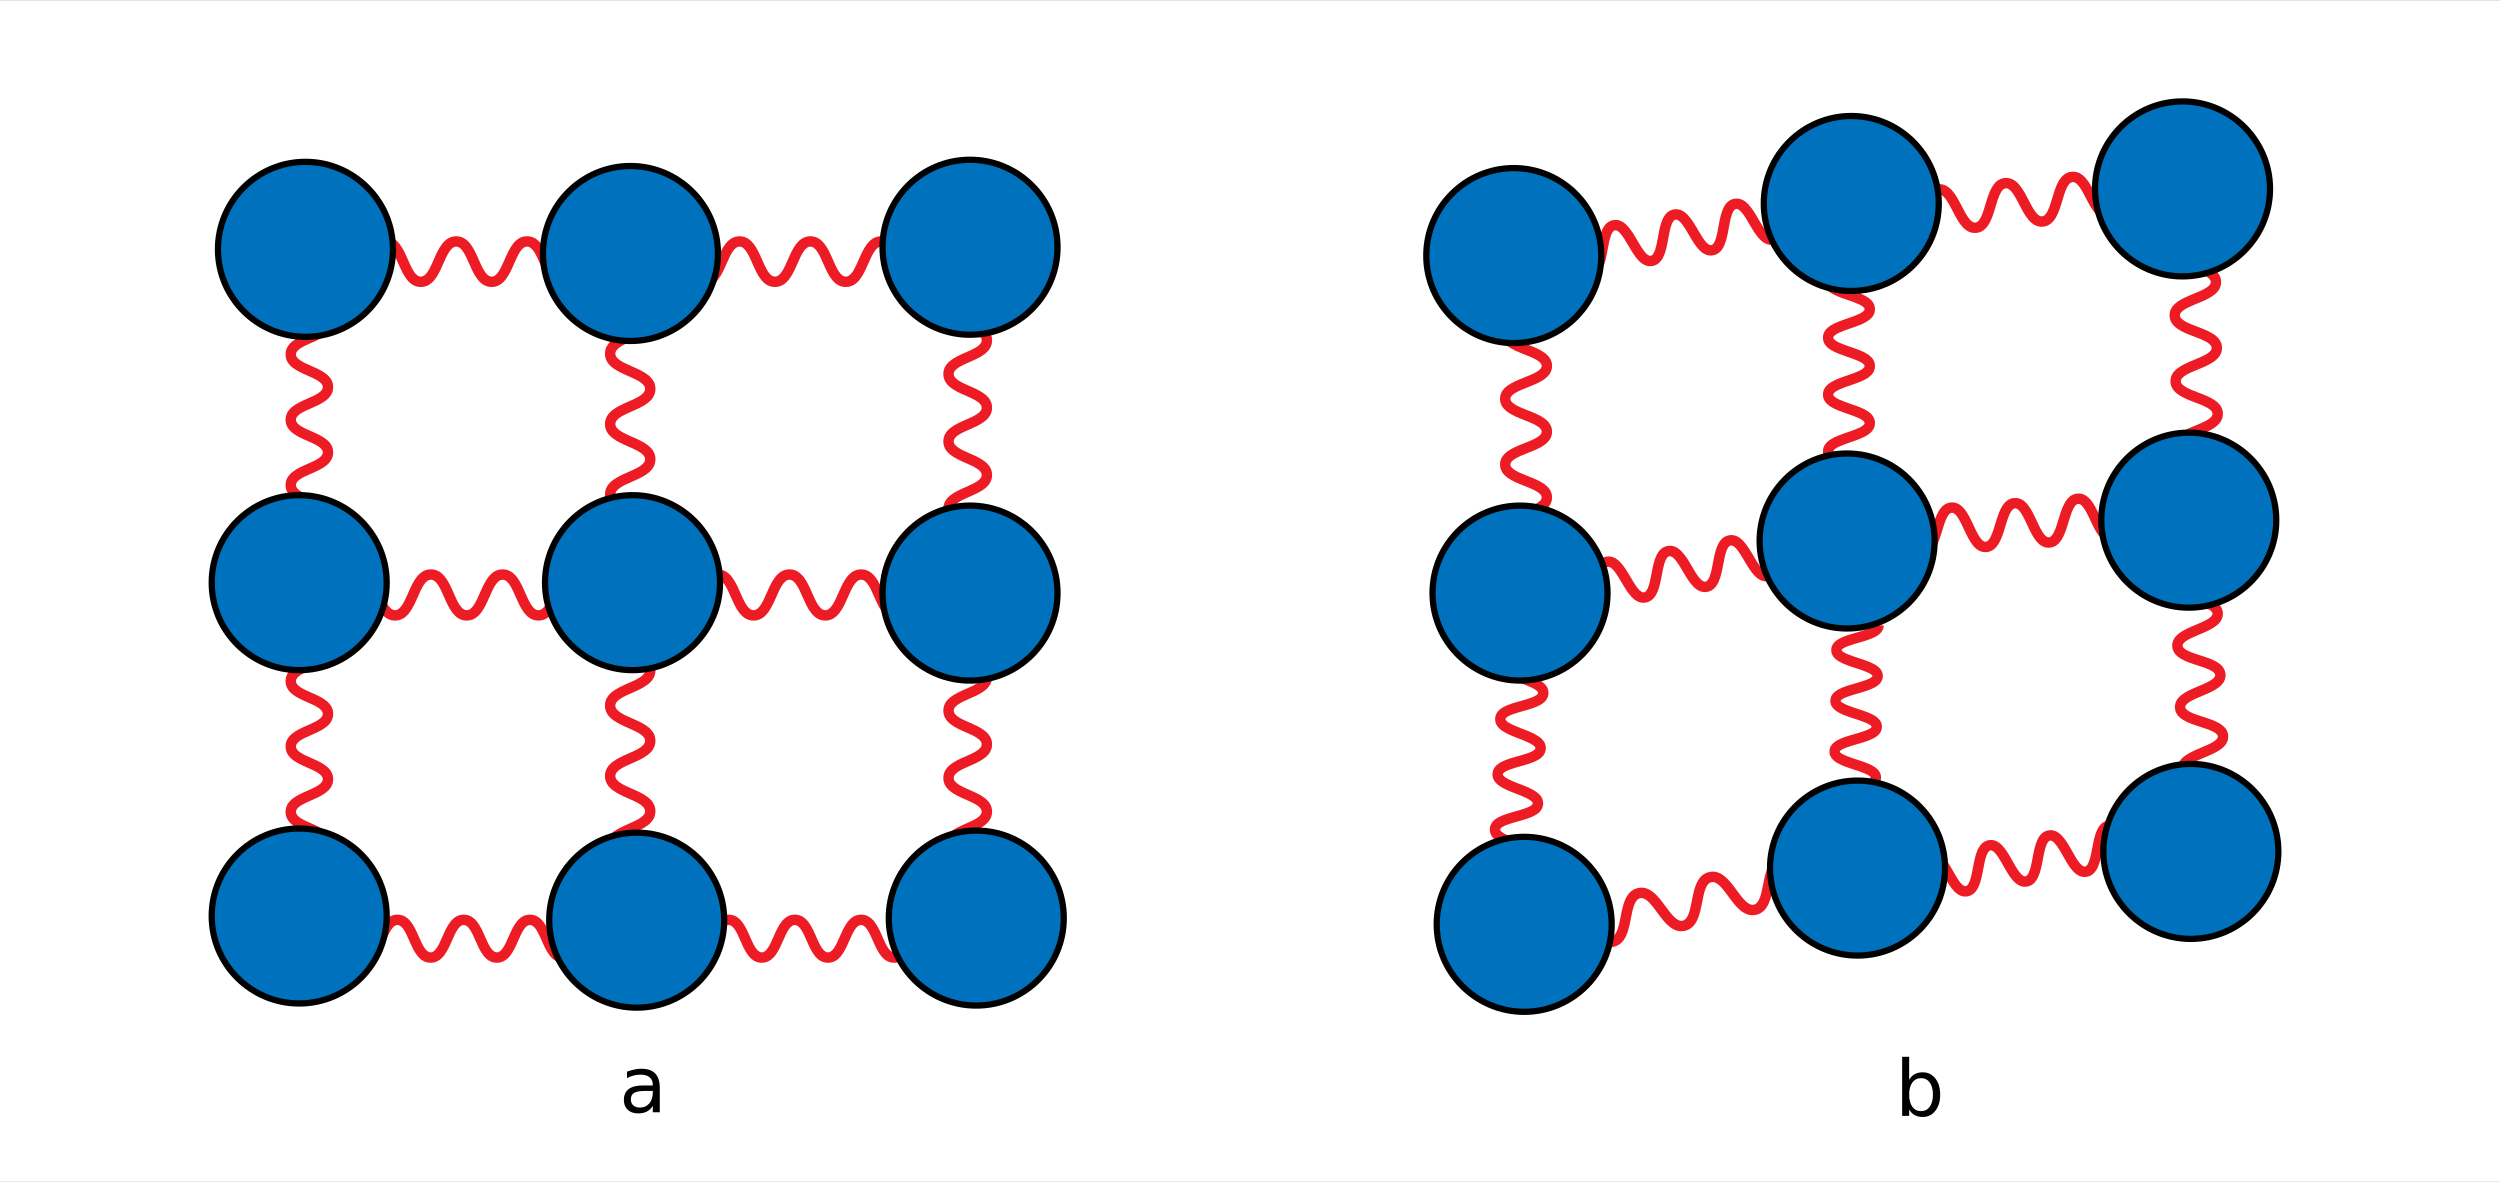 <?xml version="1.0" encoding="UTF-8" standalone="no"?>
<!-- Generator: Adobe Illustrator 16.0.0, SVG Export Plug-In . SVG Version: 6.00 Build 0)  -->
<svg xmlns:dc="http://purl.org/dc/elements/1.1/" xmlns:cc="http://creativecommons.org/ns#" xmlns:rdf="http://www.w3.org/1999/02/22-rdf-syntax-ns#" xmlns:svg="http://www.w3.org/2000/svg" xmlns="http://www.w3.org/2000/svg" xmlns:sodipodi="http://sodipodi.sourceforge.net/DTD/sodipodi-0.dtd" xmlns:inkscape="http://www.inkscape.org/namespaces/inkscape" version="1.1" x="0px" y="0px" viewBox="0 0 1200 567.308" enable-background="new 0 0 1200 567.308" xml:space="preserve" id="svg1183" sodipodi:docname="755_7.svg" inkscape:version="0.92.3 (2405546, 2018-03-11)"><rect x="0" y="0" width="1200" height="567.308" fill="#333333" stroke="none"/><defs id="defs1187"/><sodipodi:namedview pagecolor="#ffffff" bordercolor="#666666" borderopacity="1" objecttolerance="10" gridtolerance="10" guidetolerance="10" inkscape:pageopacity="0" inkscape:pageshadow="2" inkscape:window-width="1920" inkscape:window-height="1032" id="namedview1185" showgrid="false" inkscape:zoom="1.1675" inkscape:cx="600.42827" inkscape:cy="283.65399" inkscape:window-x="0" inkscape:window-y="0" inkscape:window-maximized="1" inkscape:current-layer="svg1183"/>
<g id="bg">
	<path style="fill:#ffffff" d="m 0,0.077 h 1200 v 568 H 0 Z" id="rect1022" inkscape:connector-curvature="0"/>
</g>
<g id="Layer_5">
	<g id="g1029">
		<g id="g1027">
			
		</g>
	</g>
	<g id="g1035">
		<g id="g1033">
			
		</g>
	</g>
	<path d="m 474,137.767 c -5.885,0 -8.492,-5.942 -10.792,-11.185 -1.768,-4.029 -3.596,-8.195 -6.214,-8.195 -2.618,0 -4.446,4.166 -6.214,8.194 -2.301,5.243 -4.908,11.186 -10.793,11.186 -5.884,0 -8.491,-5.942 -10.792,-11.186 -1.767,-4.029 -3.595,-8.194 -6.212,-8.194 -2.617,0 -4.445,4.166 -6.212,8.194 -2.3,5.243 -4.907,11.186 -10.792,11.186 -5.883,0 -8.489,-5.943 -10.789,-11.186 -1.767,-4.028 -3.593,-8.194 -6.209,-8.194 -2.618,0 -4.445,4.166 -6.212,8.194 -2.3,5.243 -4.907,11.186 -10.791,11.186 -5.883,0 -8.49,-5.943 -10.79,-11.186 -1.767,-4.028 -3.594,-8.194 -6.21,-8.194 -2.616,0 -4.444,4.166 -6.21,8.194 -2.3,5.243 -4.906,11.186 -10.789,11.186 -5.883,0 -8.489,-5.943 -10.789,-11.186 -1.767,-4.028 -3.593,-8.194 -6.209,-8.194 -2.617,0 -4.444,4.166 -6.211,8.194 -2.3,5.243 -4.906,11.186 -10.79,11.186 -5.883,0 -8.489,-5.943 -10.789,-11.186 -1.767,-4.028 -3.593,-8.194 -6.209,-8.194 -2.616,0 -4.442,4.166 -6.208,8.194 -2.299,5.243 -4.905,11.186 -10.788,11.186 -5.883,0 -8.488,-5.943 -10.787,-11.186 -1.767,-4.028 -3.593,-8.194 -6.208,-8.194 -2.616,0 -4.443,4.166 -6.209,8.194 -2.299,5.243 -4.906,11.186 -10.789,11.186 -5.883,0 -8.49,-5.943 -10.789,-11.186 -1.767,-4.028 -3.593,-8.194 -6.209,-8.194 -2.617,0 -4.443,4.166 -6.21,8.194 -2.3,5.243 -4.906,11.186 -10.79,11.186 -5.883,0 -8.49,-5.943 -10.789,-11.186 -1.767,-4.028 -3.593,-8.194 -6.209,-8.194 -2.616,0 -4.443,4.166 -6.209,8.194 -2.299,5.243 -4.905,11.186 -10.788,11.186 -5.883,0 -8.489,-5.942 -10.788,-11.186 -1.767,-4.029 -3.593,-8.194 -6.209,-8.194 v -5 c 5.883,0 8.489,5.943 10.789,11.186 1.767,4.028 3.593,8.194 6.209,8.194 2.616,0 4.442,-4.166 6.209,-8.194 2.299,-5.243 4.905,-11.186 10.789,-11.186 5.883,0 8.489,5.942 10.789,11.186 1.767,4.029 3.594,8.194 6.21,8.194 2.617,0 4.444,-4.166 6.211,-8.194 2.3,-5.243 4.906,-11.186 10.79,-11.186 5.883,0 8.489,5.942 10.789,11.186 1.767,4.029 3.594,8.194 6.21,8.194 2.616,0 4.443,-4.166 6.21,-8.194 2.299,-5.243 4.906,-11.186 10.789,-11.186 5.883,0 8.488,5.943 10.788,11.186 1.767,4.028 3.593,8.194 6.208,8.194 2.615,0 4.442,-4.166 6.208,-8.194 2.299,-5.243 4.905,-11.186 10.788,-11.186 5.883,0 8.489,5.943 10.789,11.186 1.767,4.028 3.593,8.194 6.209,8.194 2.617,0 4.444,-4.166 6.211,-8.194 2.3,-5.243 4.906,-11.186 10.79,-11.186 5.883,0 8.489,5.943 10.789,11.186 1.767,4.028 3.593,8.194 6.209,8.194 2.616,0 4.443,-4.166 6.21,-8.194 2.3,-5.243 4.906,-11.186 10.79,-11.186 5.884,0 8.49,5.943 10.79,11.186 1.767,4.028 3.594,8.194 6.21,8.194 2.617,0 4.444,-4.166 6.211,-8.194 2.3,-5.243 4.907,-11.186 10.791,-11.186 5.883,0 8.489,5.942 10.788,11.186 1.767,4.029 3.593,8.194 6.209,8.194 2.618,0 4.445,-4.166 6.212,-8.194 2.3,-5.243 4.907,-11.186 10.791,-11.186 5.884,0 8.491,5.942 10.792,11.186 1.767,4.029 3.595,8.194 6.212,8.194 2.619,0 4.446,-4.166 6.214,-8.194 2.301,-5.243 4.908,-11.186 10.793,-11.186 5.885,0 8.492,5.942 10.793,11.186 1.768,4.029 3.595,8.194 6.213,8.194 v 5 z" id="path1037" inkscape:connector-curvature="0" style="fill:#ed1c24"/>
	<path d="m 457.79,438.077 h -5 c 0,-5.674 5.688,-8.17 10.706,-10.371 3.792,-1.664 7.714,-3.385 7.714,-5.793 0,-2.408 -3.922,-4.129 -7.714,-5.793 -5.018,-2.201 -10.706,-4.697 -10.706,-10.371 0,-5.674 5.688,-8.169 10.706,-10.37 3.792,-1.664 7.714,-3.385 7.714,-5.792 0,-2.406 -3.921,-4.127 -7.714,-5.791 -5.018,-2.201 -10.706,-4.696 -10.706,-10.37 0,-5.672 5.688,-8.166 10.706,-10.366 3.792,-1.663 7.714,-3.384 7.714,-5.789 0,-2.406 -3.922,-4.127 -7.714,-5.791 -5.018,-2.201 -10.706,-4.695 -10.706,-10.369 0,-5.673 5.688,-8.168 10.706,-10.368 3.792,-1.664 7.714,-3.384 7.714,-5.79 0,-2.405 -3.921,-4.125 -7.714,-5.789 -5.018,-2.2 -10.706,-4.695 -10.706,-10.368 0,-5.673 5.688,-8.167 10.706,-10.367 3.792,-1.664 7.714,-3.384 7.714,-5.789 0,-2.406 -3.922,-4.126 -7.714,-5.79 -5.018,-2.2 -10.706,-4.695 -10.706,-10.368 0,-5.673 5.688,-8.167 10.706,-10.368 3.792,-1.663 7.714,-3.383 7.714,-5.789 0,-2.405 -3.921,-4.125 -7.714,-5.788 -5.018,-2.201 -10.706,-4.694 -10.706,-10.367 0,-5.673 5.688,-8.167 10.706,-10.367 3.792,-1.663 7.714,-3.382 7.714,-5.787 0,-2.406 -3.922,-4.126 -7.714,-5.789 -5.018,-2.201 -10.706,-4.695 -10.706,-10.368 0,-5.673 5.688,-8.167 10.706,-10.368 3.792,-1.663 7.714,-3.383 7.714,-5.789 0,-2.406 -3.922,-4.126 -7.714,-5.79 -5.018,-2.201 -10.706,-4.696 -10.706,-10.369 0,-5.672 5.688,-8.167 10.706,-10.368 3.792,-1.663 7.714,-3.383 7.714,-5.789 0,-2.405 -3.921,-4.125 -7.714,-5.788 -5.018,-2.201 -10.706,-4.695 -10.706,-10.368 0,-5.673 5.688,-8.167 10.706,-10.367 3.792,-1.663 7.714,-3.383 7.714,-5.788 h 5 c 0,5.672 -5.688,8.167 -10.706,10.367 -3.792,1.663 -7.714,3.383 -7.714,5.788 0,2.406 3.922,4.125 7.714,5.789 5.018,2.201 10.706,4.695 10.706,10.367 0,5.673 -5.688,8.167 -10.706,10.368 -3.792,1.663 -7.714,3.383 -7.714,5.789 0,2.406 3.922,4.126 7.714,5.79 5.018,2.201 10.706,4.696 10.706,10.369 0,5.672 -5.688,8.167 -10.706,10.368 -3.792,1.663 -7.714,3.383 -7.714,5.789 0,2.406 3.921,4.125 7.714,5.789 5.018,2.201 10.706,4.695 10.706,10.368 0,5.672 -5.688,8.166 -10.706,10.366 -3.792,1.663 -7.714,3.382 -7.714,5.788 0,2.406 3.921,4.125 7.714,5.788 5.018,2.201 10.706,4.695 10.706,10.367 0,5.672 -5.688,8.167 -10.706,10.367 -3.792,1.664 -7.714,3.384 -7.714,5.789 0,2.406 3.922,4.126 7.714,5.79 5.018,2.2 10.706,4.695 10.706,10.368 0,5.673 -5.688,8.167 -10.706,10.367 -3.792,1.664 -7.714,3.384 -7.714,5.789 0,2.406 3.922,4.126 7.714,5.79 5.018,2.2 10.706,4.694 10.706,10.367 0,5.673 -5.688,8.168 -10.706,10.368 -3.792,1.664 -7.714,3.384 -7.714,5.79 0,2.407 3.922,4.127 7.714,5.791 5.018,2.201 10.706,4.695 10.706,10.369 0,5.673 -5.688,8.167 -10.707,10.368 -3.792,1.662 -7.713,3.382 -7.713,5.787 0,2.407 3.922,4.128 7.715,5.792 5.018,2.201 10.705,4.696 10.705,10.369 0,5.674 -5.688,8.169 -10.706,10.37 -3.792,1.664 -7.714,3.385 -7.714,5.792 0,2.408 3.922,4.129 7.714,5.793 5.018,2.201 10.706,4.697 10.706,10.371 0,5.674 -5.688,8.17 -10.706,10.371 -3.792,1.665 -7.714,3.385 -7.714,5.794 z" id="path1039" inkscape:connector-curvature="0" style="fill:#ed1c24"/>
	<path d="m 461,462.136 c -5.606,0 -8.066,-5.607 -10.236,-10.556 -1.631,-3.719 -3.317,-7.563 -5.657,-7.563 -2.34,0 -4.026,3.845 -5.657,7.563 -2.17,4.948 -4.629,10.556 -10.236,10.556 -5.607,0 -8.066,-5.607 -10.236,-10.556 -1.631,-3.718 -3.317,-7.563 -5.657,-7.563 -2.341,0 -4.027,3.846 -5.658,7.564 -2.17,4.947 -4.63,10.555 -10.237,10.555 -5.606,0 -8.065,-5.607 -10.235,-10.556 -1.631,-3.719 -3.317,-7.563 -5.656,-7.563 -2.34,0 -4.026,3.845 -5.657,7.563 -2.17,4.948 -4.629,10.556 -10.236,10.556 -5.606,0 -8.065,-5.607 -10.235,-10.556 -1.63,-3.719 -3.316,-7.563 -5.656,-7.563 -2.34,0 -4.025,3.845 -5.656,7.563 -2.17,4.948 -4.629,10.556 -10.235,10.556 -5.607,0 -8.066,-5.608 -10.236,-10.556 -1.631,-3.719 -3.317,-7.563 -5.657,-7.563 -2.341,0 -4.028,3.846 -5.659,7.564 -2.17,4.947 -4.63,10.555 -10.237,10.555 -5.606,0 -8.066,-5.607 -10.236,-10.556 -1.631,-3.719 -3.317,-7.563 -5.657,-7.563 -2.34,0 -4.027,3.845 -5.658,7.563 -2.17,4.948 -4.63,10.556 -10.237,10.556 -5.607,0 -8.067,-5.607 -10.237,-10.556 -1.631,-3.719 -3.317,-7.563 -5.658,-7.563 -2.341,0 -4.027,3.845 -5.659,7.563 -2.17,4.948 -4.63,10.556 -10.238,10.556 -5.606,0 -8.066,-5.607 -10.236,-10.556 -1.631,-3.719 -3.317,-7.563 -5.657,-7.563 -2.341,0 -4.028,3.845 -5.659,7.563 -2.171,4.948 -4.631,10.556 -10.239,10.556 -5.608,0 -8.068,-5.607 -10.239,-10.555 -1.631,-3.719 -3.318,-7.564 -5.66,-7.564 -2.342,0 -4.03,3.846 -5.662,7.564 -2.171,4.947 -4.631,10.555 -10.24,10.555 -5.609,0 -8.069,-5.607 -10.24,-10.556 -1.631,-3.718 -3.319,-7.563 -5.661,-7.563 v -5 c 5.608,0 8.069,5.607 10.239,10.555 1.632,3.719 3.319,7.564 5.662,7.564 2.343,0 4.03,-3.846 5.662,-7.564 2.171,-4.947 4.631,-10.555 10.24,-10.555 5.608,0 8.068,5.607 10.239,10.556 1.631,3.719 3.318,7.563 5.66,7.563 2.342,0 4.028,-3.846 5.66,-7.564 2.171,-4.947 4.631,-10.555 10.238,-10.555 5.606,0 8.066,5.607 10.236,10.556 1.631,3.719 3.317,7.563 5.657,7.563 2.341,0 4.028,-3.846 5.659,-7.564 2.17,-4.947 4.63,-10.555 10.238,-10.555 5.607,0 8.066,5.607 10.237,10.555 1.631,3.719 3.317,7.564 5.658,7.564 2.34,0 4.027,-3.845 5.658,-7.563 2.17,-4.948 4.63,-10.556 10.237,-10.556 5.606,0 8.066,5.607 10.236,10.556 1.631,3.719 3.317,7.563 5.657,7.563 2.34,0 4.027,-3.845 5.658,-7.563 2.17,-4.948 4.63,-10.556 10.238,-10.556 5.606,0 8.066,5.607 10.236,10.556 1.631,3.718 3.317,7.563 5.657,7.563 2.339,0 4.025,-3.845 5.656,-7.563 2.17,-4.948 4.629,-10.556 10.235,-10.556 5.606,0 8.065,5.607 10.235,10.556 1.63,3.719 3.316,7.563 5.656,7.563 2.34,0 4.026,-3.845 5.657,-7.563 2.17,-4.948 4.629,-10.556 10.236,-10.556 5.606,0 8.065,5.608 10.235,10.556 1.63,3.719 3.317,7.563 5.656,7.563 2.34,0 4.027,-3.845 5.658,-7.563 2.17,-4.948 4.63,-10.556 10.237,-10.556 5.607,0 8.066,5.608 10.236,10.556 1.631,3.719 3.317,7.563 5.657,7.563 2.34,0 4.026,-3.845 5.657,-7.563 2.17,-4.948 4.629,-10.556 10.236,-10.556 5.607,0 8.066,5.607 10.236,10.556 1.631,3.719 3.317,7.563 5.657,7.563 z" id="path1041" inkscape:connector-curvature="0" style="fill:#ed1c24"/>
	<path d="m 142.06,421.077 h -5 c 0,-5.556 5.544,-7.989 10.436,-10.135 3.66,-1.606 7.444,-3.267 7.444,-5.556 0,-2.289 -3.784,-3.949 -7.444,-5.556 -4.892,-2.146 -10.436,-4.579 -10.436,-10.135 0,-5.555 5.544,-7.987 10.435,-10.133 3.66,-1.606 7.445,-3.267 7.445,-5.556 0,-2.289 -3.785,-3.949 -7.444,-5.555 -4.892,-2.146 -10.436,-4.578 -10.436,-10.133 0,-5.554 5.544,-7.985 10.436,-10.13 3.66,-1.605 7.444,-3.265 7.444,-5.552 0,-2.288 -3.784,-3.948 -7.444,-5.554 -4.892,-2.146 -10.436,-4.577 -10.436,-10.133 0,-5.554 5.544,-7.985 10.436,-10.131 3.66,-1.605 7.444,-3.266 7.444,-5.554 0,-2.287 -3.784,-3.947 -7.444,-5.553 -4.892,-2.145 -10.436,-4.576 -10.436,-10.131 0,-5.554 5.544,-7.985 10.436,-10.13 3.66,-1.605 7.444,-3.266 7.444,-5.553 0,-2.288 -3.784,-3.948 -7.444,-5.554 -4.892,-2.146 -10.436,-4.577 -10.436,-10.132 0,-5.554 5.544,-7.985 10.436,-10.131 3.66,-1.605 7.444,-3.265 7.444,-5.552 0,-2.287 -3.784,-3.946 -7.444,-5.551 -4.892,-2.145 -10.436,-4.576 -10.436,-10.13 0,-5.554 5.544,-7.985 10.436,-10.13 3.66,-1.605 7.444,-3.264 7.444,-5.551 0,-2.288 -3.785,-3.947 -7.444,-5.552 -4.892,-2.146 -10.436,-4.577 -10.436,-10.131 0,-5.554 5.544,-7.985 10.436,-10.13 3.66,-1.604 7.444,-3.264 7.444,-5.55 0,-2.288 -3.784,-3.948 -7.444,-5.553 -4.891,-2.146 -10.436,-4.577 -10.436,-10.132 0,-5.554 5.544,-7.985 10.436,-10.131 3.66,-1.605 7.444,-3.265 7.444,-5.552 0,-2.287 -3.784,-3.947 -7.444,-5.552 -4.892,-2.146 -10.436,-4.577 -10.436,-10.131 0,-5.554 5.544,-7.985 10.436,-10.13 3.66,-1.605 7.444,-3.264 7.444,-5.551 h 5 c 0,5.554 -5.544,7.985 -10.436,10.13 -3.66,1.605 -7.444,3.264 -7.444,5.551 0,2.287 3.784,3.947 7.444,5.552 4.892,2.146 10.436,4.577 10.436,10.131 0,5.554 -5.544,7.985 -10.436,10.131 -3.66,1.605 -7.444,3.265 -7.444,5.552 0,2.288 3.784,3.948 7.444,5.553 4.891,2.146 10.436,4.577 10.436,10.132 0,5.553 -5.544,7.984 -10.436,10.129 -3.66,1.605 -7.444,3.264 -7.444,5.551 0,2.287 3.784,3.947 7.444,5.552 4.892,2.146 10.436,4.577 10.436,10.131 0,5.554 -5.544,7.985 -10.436,10.13 -3.66,1.605 -7.444,3.264 -7.444,5.551 0,2.287 3.784,3.946 7.444,5.551 4.892,2.145 10.436,4.576 10.436,10.13 0,5.554 -5.544,7.985 -10.436,10.131 -3.66,1.605 -7.444,3.265 -7.444,5.552 0,2.288 3.784,3.948 7.444,5.554 4.892,2.146 10.436,4.577 10.436,10.132 0,5.555 -5.544,7.986 -10.437,10.132 -3.659,1.604 -7.443,3.264 -7.443,5.551 0,2.287 3.784,3.947 7.444,5.553 4.892,2.145 10.436,4.576 10.436,10.131 0,5.555 -5.544,7.986 -10.436,10.132 -3.66,1.605 -7.444,3.266 -7.444,5.553 0,2.289 3.785,3.949 7.445,5.555 4.891,2.146 10.435,4.577 10.435,10.132 0,5.554 -5.544,7.985 -10.436,10.13 -3.66,1.605 -7.444,3.265 -7.444,5.552 0,2.289 3.785,3.949 7.444,5.555 4.892,2.146 10.436,4.578 10.436,10.133 0,5.556 -5.544,7.988 -10.436,10.134 -3.66,1.605 -7.444,3.267 -7.444,5.555 0,2.29 3.785,3.95 7.445,5.557 4.891,2.146 10.435,4.578 10.435,10.134 0,5.556 -5.544,7.988 -10.435,10.134 -3.66,1.606 -7.445,3.267 -7.445,5.557 z" id="path1043" inkscape:connector-curvature="0" style="fill:#ed1c24"/>
	<path d="m 465,297.886 c -5.937,0 -8.573,-6.006 -10.897,-11.305 -1.794,-4.088 -3.648,-8.314 -6.32,-8.314 -2.671,0 -4.525,4.227 -6.319,8.314 -2.325,5.299 -4.96,11.305 -10.898,11.305 -5.937,0 -8.572,-6.006 -10.897,-11.305 -1.793,-4.088 -3.647,-8.314 -6.318,-8.314 -2.671,0 -4.524,4.227 -6.317,8.313 -2.325,5.3 -4.96,11.306 -10.896,11.306 -5.936,0 -8.569,-6.006 -10.894,-11.306 -1.792,-4.087 -3.646,-8.313 -6.314,-8.313 -2.669,0 -4.523,4.227 -6.316,8.313 -2.325,5.3 -4.959,11.306 -10.896,11.306 -5.936,0 -8.571,-6.006 -10.895,-11.306 -1.792,-4.087 -3.646,-8.313 -6.315,-8.313 -2.669,0 -4.523,4.227 -6.315,8.313 -2.324,5.3 -4.958,11.306 -10.895,11.306 -5.936,0 -8.569,-6.006 -10.894,-11.306 -1.792,-4.087 -3.646,-8.313 -6.315,-8.313 -2.669,0 -4.523,4.227 -6.316,8.313 -2.325,5.3 -4.959,11.306 -10.896,11.306 -5.936,0 -8.569,-6.006 -10.894,-11.306 -1.792,-4.087 -3.646,-8.313 -6.315,-8.313 -2.668,0 -4.521,4.227 -6.314,8.313 -2.324,5.3 -4.958,11.306 -10.893,11.306 -5.935,0 -8.569,-6.006 -10.893,-11.306 -1.792,-4.087 -3.646,-8.313 -6.313,-8.313 -2.669,0 -4.523,4.227 -6.315,8.313 -2.324,5.3 -4.959,11.306 -10.895,11.306 -5.936,0 -8.57,-6.006 -10.894,-11.306 -1.792,-4.087 -3.646,-8.313 -6.315,-8.313 -2.669,0 -4.523,4.227 -6.316,8.314 -2.324,5.299 -4.959,11.305 -10.895,11.305 -5.936,0 -8.57,-6.006 -10.895,-11.306 -1.792,-4.087 -3.646,-8.313 -6.315,-8.313 -2.668,0 -4.522,4.227 -6.314,8.313 -2.324,5.3 -4.958,11.306 -10.894,11.306 -5.936,0 -8.569,-6.006 -10.894,-11.306 -1.792,-4.087 -3.646,-8.313 -6.314,-8.313 v -5 c 5.936,0 8.569,6.006 10.894,11.306 1.792,4.087 3.646,8.313 6.314,8.313 2.668,0 4.522,-4.227 6.314,-8.313 2.324,-5.3 4.958,-11.306 10.894,-11.306 5.936,0 8.57,6.006 10.894,11.306 1.792,4.087 3.646,8.313 6.315,8.313 2.669,0 4.523,-4.227 6.315,-8.313 2.324,-5.3 4.959,-11.306 10.895,-11.306 5.936,0 8.57,6.006 10.894,11.306 1.792,4.087 3.646,8.313 6.315,8.313 2.669,0 4.523,-4.227 6.316,-8.314 2.324,-5.299 4.959,-11.305 10.895,-11.305 5.935,0 8.569,6.006 10.893,11.306 1.792,4.087 3.646,8.313 6.313,8.313 2.667,0 4.521,-4.227 6.313,-8.313 2.324,-5.299 4.958,-11.306 10.893,-11.306 5.935,0 8.57,6.007 10.894,11.306 1.792,4.087 3.646,8.313 6.314,8.313 2.67,0 4.523,-4.227 6.316,-8.314 2.325,-5.299 4.959,-11.305 10.895,-11.305 5.936,0 8.57,6.007 10.894,11.306 1.792,4.087 3.646,8.313 6.314,8.313 2.669,0 4.523,-4.227 6.315,-8.313 2.324,-5.3 4.958,-11.306 10.895,-11.306 5.936,0 8.57,6.006 10.895,11.305 1.792,4.088 3.646,8.314 6.316,8.314 2.67,0 4.524,-4.227 6.317,-8.314 2.325,-5.299 4.959,-11.305 10.896,-11.305 5.936,0 8.569,6.006 10.894,11.306 1.792,4.087 3.646,8.313 6.314,8.313 2.67,0 4.524,-4.227 6.317,-8.313 2.325,-5.3 4.96,-11.306 10.896,-11.306 5.937,0 8.572,6.006 10.897,11.305 1.793,4.088 3.647,8.314 6.318,8.314 2.671,0 4.525,-4.227 6.319,-8.314 2.325,-5.299 4.96,-11.305 10.898,-11.305 5.938,0 8.573,6.006 10.898,11.306 1.793,4.087 3.648,8.313 6.319,8.313 v 5 z" id="path1045" inkscape:connector-curvature="0" style="fill:#ed1c24"/>
	<path d="m 295.37,440.077 h -5 c 0,-5.858 5.911,-8.452 11.126,-10.74 3.999,-1.755 8.134,-3.569 8.134,-6.161 0,-2.592 -4.135,-4.406 -8.134,-6.161 -5.215,-2.288 -11.126,-4.882 -11.126,-10.74 0,-5.857 5.911,-8.451 11.125,-10.738 3.999,-1.755 8.134,-3.568 8.134,-6.16 0,-2.592 -4.135,-4.405 -8.134,-6.16 -5.215,-2.287 -11.125,-4.881 -11.125,-10.738 0,-5.856 5.911,-8.449 11.126,-10.735 3.999,-1.754 8.134,-3.567 8.134,-6.157 0,-2.591 -4.135,-4.404 -8.134,-6.159 -5.215,-2.287 -11.125,-4.88 -11.125,-10.737 0,-5.857 5.911,-8.449 11.126,-10.736 3.999,-1.754 8.134,-3.568 8.134,-6.158 0,-2.59 -4.135,-4.404 -8.134,-6.158 -5.215,-2.287 -11.126,-4.879 -11.126,-10.736 0,-5.856 5.911,-8.449 11.126,-10.735 3.999,-1.754 8.134,-3.567 8.134,-6.157 0,-2.59 -4.135,-4.404 -8.134,-6.158 -5.215,-2.287 -11.126,-4.88 -11.126,-10.737 0,-5.856 5.911,-8.449 11.125,-10.736 3.999,-1.754 8.134,-3.567 8.134,-6.157 0,-2.589 -4.135,-4.403 -8.134,-6.156 -5.215,-2.287 -11.125,-4.879 -11.125,-10.735 0,-5.856 5.911,-8.448 11.126,-10.735 3.999,-1.753 8.134,-3.566 8.134,-6.156 0,-2.59 -4.135,-4.403 -8.134,-6.157 -5.215,-2.287 -11.126,-4.879 -11.126,-10.736 0,-5.857 5.911,-8.449 11.126,-10.736 3.999,-1.754 8.134,-3.567 8.134,-6.157 0,-2.59 -4.135,-4.404 -8.134,-6.158 -5.215,-2.288 -11.125,-4.88 -11.125,-10.737 0,-5.856 5.911,-8.449 11.125,-10.736 3.999,-1.754 8.134,-3.567 8.134,-6.157 0,-2.59 -4.135,-4.403 -8.134,-6.157 -5.215,-2.287 -11.126,-4.879 -11.126,-10.736 0,-5.857 5.911,-8.448 11.125,-10.735 3.999,-1.753 8.134,-3.567 8.134,-6.157 h 5 c 0,5.856 -5.911,8.449 -11.126,10.736 -3.999,1.753 -8.134,3.567 -8.134,6.156 0,2.59 4.135,4.403 8.134,6.157 5.215,2.287 11.126,4.879 11.126,10.736 0,5.857 -5.911,8.449 -11.126,10.736 -3.999,1.754 -8.134,3.567 -8.134,6.157 0,2.59 4.135,4.404 8.134,6.158 5.215,2.288 11.126,4.88 11.126,10.737 0,5.857 -5.911,8.449 -11.126,10.736 -3.999,1.754 -8.134,3.567 -8.134,6.157 0,2.59 4.135,4.403 8.134,6.157 5.215,2.287 11.125,4.879 11.125,10.736 0,5.857 -5.911,8.448 -11.126,10.735 -3.999,1.753 -8.134,3.567 -8.134,6.156 0,2.589 4.135,4.402 8.134,6.156 5.215,2.287 11.126,4.879 11.126,10.735 0,5.857 -5.911,8.449 -11.126,10.736 -3.999,1.754 -8.134,3.567 -8.134,6.157 0,2.591 4.135,4.404 8.134,6.159 5.215,2.287 11.125,4.88 11.125,10.736 0,5.856 -5.911,8.449 -11.126,10.735 -3.999,1.754 -8.134,3.567 -8.134,6.157 0,2.59 4.135,4.404 8.134,6.158 5.215,2.287 11.126,4.879 11.126,10.736 0,5.857 -5.911,8.449 -11.126,10.736 -3.999,1.754 -8.134,3.568 -8.134,6.158 0,2.591 4.135,4.404 8.134,6.159 5.215,2.287 11.125,4.88 11.125,10.737 0,5.856 -5.911,8.449 -11.126,10.735 -3.999,1.754 -8.134,3.567 -8.134,6.157 0,2.592 4.135,4.405 8.134,6.16 5.215,2.287 11.125,4.881 11.125,10.738 0,5.857 -5.911,8.451 -11.125,10.738 -3.999,1.755 -8.134,3.568 -8.134,6.16 0,2.593 4.135,4.407 8.135,6.162 5.215,2.288 11.125,4.881 11.125,10.739 0,5.858 -5.91,8.451 -11.125,10.739 -3.997,1.754 -8.132,3.569 -8.132,6.162 z" id="path1047" inkscape:connector-curvature="0" style="fill:#ed1c24"/>
	<path d="m 763.002,132.927 c -4.681,0 -7.726,-5.223 -10.438,-9.872 -2.001,-3.431 -4.498,-7.694 -6.407,-7.364 l -0.869,-4.924 c 5.346,-0.94 8.668,4.748 11.596,9.769 2.001,3.431 4.478,7.702 6.406,7.363 1.917,-0.338 2.795,-5.203 3.501,-9.112 1.033,-5.72 2.204,-12.203 7.552,-13.146 5.343,-0.94 8.667,4.747 11.596,9.768 2.002,3.431 4.479,7.702 6.408,7.363 1.916,-0.338 2.795,-5.203 3.501,-9.112 1.033,-5.72 2.205,-12.204 7.554,-13.147 5.348,-0.94 8.667,4.747 11.595,9.768 2.001,3.431 4.477,7.703 6.407,7.364 1.917,-0.338 2.796,-5.203 3.502,-9.112 1.033,-5.72 2.204,-12.204 7.553,-13.147 5.35,-0.938 8.668,4.748 11.596,9.769 2.001,3.431 4.474,7.703 6.406,7.363 1.919,-0.338 2.799,-5.204 3.505,-9.113 1.034,-5.72 2.206,-12.203 7.556,-13.147 5.35,-0.946 8.671,4.747 11.601,9.767 2.003,3.432 4.497,7.698 6.412,7.363 l 0.869,4.924 c -5.346,0.945 -8.67,-4.746 -11.601,-9.767 -2.002,-3.432 -4.505,-7.692 -6.412,-7.363 -1.918,0.338 -2.798,5.204 -3.504,9.112 -1.034,5.721 -2.207,12.204 -7.557,13.148 -5.348,0.94 -8.666,-4.747 -11.595,-9.768 -2.001,-3.431 -4.476,-7.707 -6.407,-7.364 -1.917,0.338 -2.796,5.203 -3.502,9.112 -1.033,5.72 -2.204,12.204 -7.553,13.147 -5.343,0.94 -8.667,-4.748 -11.596,-9.769 -2.001,-3.431 -4.473,-7.694 -6.406,-7.363 -1.917,0.338 -2.796,5.204 -3.502,9.113 -1.033,5.72 -2.205,12.203 -7.553,13.146 -5.348,0.947 -8.668,-4.747 -11.596,-9.768 -2.002,-3.431 -4.472,-7.694 -6.408,-7.363 -1.916,0.338 -2.794,5.203 -3.5,9.111 -1.033,5.72 -2.204,12.204 -7.553,13.147 -0.396,0.07 -0.782,0.104 -1.157,0.104 z" id="path1049" inkscape:connector-curvature="0" style="fill:#ed1c24"/>
	<path d="m 915.858,114.83 c -5.235,0.001 -8.124,-5.611 -10.687,-10.586 -1.951,-3.788 -4.182,-8.082 -6.485,-7.864 l -0.465,-4.979 c 5.694,-0.533 8.72,5.358 11.396,10.553 1.951,3.789 4.164,8.078 6.485,7.864 2.324,-0.217 3.702,-4.845 4.918,-8.928 1.668,-5.601 3.559,-11.949 9.246,-12.48 5.69,-0.539 8.721,5.357 11.396,10.553 1.95,3.788 4.173,8.074 6.487,7.864 2.325,-0.217 3.704,-4.845 4.92,-8.929 1.668,-5.601 3.559,-11.949 9.246,-12.479 5.698,-0.522 8.722,5.358 11.396,10.554 1.951,3.788 4.171,8.099 6.485,7.864 2.325,-0.217 3.704,-4.845 4.92,-8.929 1.668,-5.601 3.56,-11.949 9.247,-12.48 5.685,-0.53 8.723,5.357 11.398,10.553 1.952,3.789 4.155,8.097 6.489,7.864 2.326,-0.217 3.705,-4.846 4.922,-8.929 1.668,-5.601 3.56,-11.949 9.248,-12.48 5.712,-0.527 8.724,5.357 11.399,10.553 1.952,3.788 4.173,8.104 6.49,7.864 l 0.465,4.979 c -5.696,0.537 -8.723,-5.357 -11.399,-10.553 -1.952,-3.788 -4.149,-8.075 -6.49,-7.864 -2.326,0.217 -3.705,4.846 -4.922,8.929 -1.668,5.601 -3.56,11.949 -9.248,12.48 -5.678,0.541 -8.723,-5.357 -11.398,-10.553 -1.952,-3.789 -4.162,-8.075 -6.489,-7.864 -2.325,0.217 -3.703,4.846 -4.92,8.929 -1.668,5.601 -3.56,11.949 -9.247,12.48 -5.684,0.527 -8.72,-5.358 -11.395,-10.553 -1.951,-3.788 -4.163,-8.076 -6.486,-7.865 -2.324,0.217 -3.703,4.845 -4.919,8.928 -1.668,5.601 -3.56,11.95 -9.247,12.48 -5.703,0.528 -8.721,-5.358 -11.396,-10.553 -1.951,-3.788 -4.18,-8.091 -6.487,-7.864 -2.324,0.217 -3.702,4.845 -4.918,8.928 -1.668,5.601 -3.559,11.949 -9.246,12.48 -0.24,0.022 -0.477,0.033 -0.709,0.033 z" id="path1051" inkscape:connector-curvature="0" style="fill:#ed1c24"/>
	<path d="m 1042.653,246.324 c -0.076,-5.654 6.043,-8.17 11.441,-10.39 3.925,-1.614 8.374,-3.443 8.343,-5.697 -0.03,-2.254 -4.526,-3.963 -8.493,-5.47 -5.457,-2.073 -11.643,-4.423 -11.719,-10.077 -0.076,-5.653 6.043,-8.168 11.442,-10.388 3.925,-1.613 8.373,-3.442 8.343,-5.696 -0.03,-2.253 -4.526,-3.961 -8.494,-5.468 -5.456,-2.073 -11.642,-4.422 -11.718,-10.075 -0.076,-5.652 6.043,-8.167 11.441,-10.385 3.925,-1.613 8.374,-3.441 8.343,-5.692 -0.03,-2.254 -4.526,-3.961 -8.494,-5.468 -5.456,-2.072 -11.642,-4.421 -11.718,-10.074 -0.076,-5.652 6.043,-8.167 11.441,-10.386 3.925,-1.613 8.373,-3.441 8.343,-5.694 -0.03,-2.253 -4.526,-3.96 -8.493,-5.467 -5.457,-2.072 -11.642,-4.421 -11.718,-10.074 -0.076,-5.652 6.043,-8.167 11.442,-10.385 3.924,-1.613 8.373,-3.441 8.342,-5.692 l 5,-0.068 c 0.076,5.652 -6.043,8.167 -11.441,10.386 -3.925,1.613 -8.373,3.441 -8.343,5.693 0.03,2.253 4.526,3.96 8.493,5.467 5.457,2.072 11.642,4.421 11.718,10.074 0.076,5.653 -6.043,8.167 -11.441,10.386 -3.925,1.613 -8.374,3.441 -8.343,5.694 0.03,2.253 4.526,3.961 8.493,5.468 5.457,2.072 11.643,4.421 11.719,10.074 0.076,5.652 -6.043,8.167 -11.441,10.385 -3.925,1.613 -8.374,3.441 -8.343,5.692 0.03,2.254 4.526,3.962 8.493,5.469 5.457,2.073 11.643,4.422 11.719,10.075 0.076,5.653 -6.043,8.168 -11.442,10.388 -3.925,1.613 -8.373,3.442 -8.343,5.696 0.03,2.254 4.526,3.963 8.494,5.47 5.457,2.073 11.642,4.423 11.718,10.076 0.076,5.654 -6.043,8.169 -11.441,10.389 -3.925,1.614 -8.374,3.443 -8.343,5.697 z" id="path1053" inkscape:connector-curvature="0" style="fill:#ed1c24"/>
	<path d="m 1046.511,398.621 c -0.236,-5.428 5.84,-7.976 11.201,-10.224 3.663,-1.536 8.223,-3.448 8.138,-5.396 -0.084,-1.947 -4.793,-3.456 -8.576,-4.669 -5.535,-1.773 -11.81,-3.785 -12.046,-9.213 -0.235,-5.426 5.841,-7.972 11.202,-10.219 3.663,-1.535 8.223,-3.446 8.138,-5.391 -0.084,-1.945 -4.792,-3.453 -8.575,-4.665 -5.535,-1.773 -11.81,-3.783 -12.046,-9.21 -0.236,-5.426 5.84,-7.972 11.201,-10.219 3.663,-1.535 8.223,-3.446 8.138,-5.391 -0.084,-1.944 -4.792,-3.453 -8.575,-4.665 -5.535,-1.772 -11.81,-3.782 -12.046,-9.209 -0.235,-5.426 5.841,-7.973 11.202,-10.22 3.663,-1.535 8.223,-3.446 8.138,-5.392 -0.084,-1.944 -4.792,-3.452 -8.575,-4.664 -5.536,-1.772 -11.811,-3.782 -12.047,-9.209 -0.236,-5.426 5.841,-7.972 11.201,-10.219 3.664,-1.535 8.224,-3.445 8.139,-5.39 l 4.996,-0.217 c 0.235,5.426 -5.841,7.972 -11.202,10.219 -3.663,1.534 -8.223,3.445 -8.138,5.39 0.084,1.944 4.792,3.452 8.575,4.664 5.536,1.772 11.811,3.782 12.047,9.209 0.236,5.426 -5.84,7.973 -11.201,10.22 -3.664,1.535 -8.224,3.446 -8.139,5.392 0.084,1.944 4.792,3.453 8.575,4.665 5.535,1.772 11.81,3.782 12.046,9.209 0.235,5.426 -5.841,7.972 -11.201,10.219 -3.664,1.535 -8.223,3.446 -8.138,5.391 0.084,1.945 4.792,3.453 8.575,4.665 5.535,1.773 11.81,3.783 12.046,9.21 0.235,5.426 -5.841,7.972 -11.202,10.219 -3.663,1.535 -8.223,3.446 -8.138,5.391 0.084,1.947 4.793,3.456 8.576,4.669 5.535,1.773 11.81,3.785 12.046,9.213 0.236,5.428 -5.84,7.976 -11.201,10.224 -3.663,1.536 -8.223,3.448 -8.138,5.396 z" id="path1055" inkscape:connector-curvature="0" style="fill:#ed1c24"/>
	<path d="m 914.67,435.073 c -4.687,0 -7.66,-5.306 -10.305,-10.025 -1.834,-3.271 -4.366,-7.749 -6.196,-7.448 l -0.811,-4.934 c 5.32,-0.867 8.529,4.871 11.368,9.938 1.834,3.271 4.348,7.743 6.195,7.447 1.852,-0.304 2.798,-5.352 3.489,-9.038 1.07,-5.708 2.283,-12.178 7.593,-13.05 5.299,-0.867 8.524,4.871 11.363,9.938 1.832,3.271 4.355,7.748 6.189,7.448 1.85,-0.304 2.796,-5.352 3.486,-9.036 1.069,-5.709 2.282,-12.179 7.591,-13.051 5.304,-0.869 8.524,4.87 11.362,9.938 1.833,3.272 4.371,7.755 6.19,7.448 1.85,-0.304 2.796,-5.352 3.486,-9.036 1.069,-5.708 2.281,-12.178 7.59,-13.05 5.304,-0.871 8.525,4.87 11.363,9.938 1.833,3.271 4.354,7.749 6.191,7.448 1.85,-0.304 2.795,-5.352 3.485,-9.037 1.069,-5.708 2.281,-12.178 7.589,-13.05 5.303,-0.873 8.524,4.871 11.363,9.938 1.832,3.271 4.372,7.752 6.189,7.448 l 0.811,4.934 c -5.301,0.868 -8.524,-4.87 -11.363,-9.938 -1.832,-3.271 -4.373,-7.754 -6.189,-7.448 -1.85,0.304 -2.795,5.352 -3.485,9.037 -1.069,5.708 -2.281,12.178 -7.589,13.05 -5.303,0.87 -8.525,-4.87 -11.363,-9.938 -1.833,-3.271 -4.369,-7.75 -6.191,-7.448 -1.85,0.304 -2.796,5.352 -3.486,9.036 -1.069,5.708 -2.281,12.178 -7.59,13.05 -5.3,0.866 -8.524,-4.871 -11.362,-9.938 -1.833,-3.272 -4.345,-7.752 -6.19,-7.448 -1.851,0.304 -2.797,5.352 -3.487,9.038 -1.069,5.708 -2.281,12.177 -7.59,13.049 -5.299,0.867 -8.524,-4.871 -11.363,-9.938 -1.832,-3.271 -4.359,-7.743 -6.189,-7.448 -1.852,0.304 -2.798,5.352 -3.489,9.038 -1.07,5.708 -2.283,12.178 -7.593,13.05 -0.364,0.058 -0.717,0.088 -1.062,0.088 z" id="path1057" inkscape:connector-curvature="0" style="fill:#ed1c24"/>
	<path d="m 738.599,462.397 c -4.91,0 -8.404,-4.75 -11.526,-8.993 -2.705,-3.677 -5.502,-7.485 -8.182,-6.874 l -1.098,-4.879 c 5.875,-1.317 9.82,4.052 13.307,8.79 2.705,3.676 5.499,7.479 8.183,6.874 2.681,-0.603 3.579,-5.235 4.448,-9.716 1.121,-5.776 2.392,-12.322 8.26,-13.643 5.876,-1.315 9.82,4.052 13.307,8.791 2.704,3.676 5.497,7.476 8.181,6.874 2.679,-0.603 3.578,-5.235 4.446,-9.716 1.12,-5.775 2.39,-12.322 8.258,-13.643 5.876,-1.314 9.818,4.052 13.303,8.792 2.703,3.677 5.493,7.479 8.178,6.875 2.679,-0.603 3.578,-5.235 4.446,-9.716 1.12,-5.775 2.39,-12.322 8.258,-13.643 5.875,-1.316 9.818,4.053 13.304,8.791 2.703,3.676 5.494,7.475 8.179,6.875 2.679,-0.603 3.576,-5.235 4.445,-9.715 1.119,-5.775 2.389,-12.322 8.256,-13.643 5.877,-1.316 9.818,4.053 13.303,8.792 2.704,3.676 5.496,7.478 8.178,6.875 l 1.098,4.879 c -5.864,1.32 -9.818,-4.052 -13.303,-8.792 -2.704,-3.677 -5.503,-7.48 -8.178,-6.875 -2.679,0.603 -3.576,5.235 -4.445,9.715 -1.119,5.775 -2.389,12.322 -8.256,13.643 -5.876,1.315 -9.818,-4.053 -13.304,-8.791 -2.704,-3.677 -5.503,-7.482 -8.179,-6.875 -2.679,0.603 -3.578,5.235 -4.446,9.716 -1.12,5.775 -2.39,12.322 -8.258,13.643 -5.874,1.317 -9.818,-4.052 -13.303,-8.792 -2.704,-3.677 -5.499,-7.479 -8.178,-6.875 -2.679,0.603 -3.578,5.235 -4.446,9.716 -1.12,5.775 -2.39,12.322 -8.258,13.643 -5.873,1.316 -9.819,-4.051 -13.307,-8.791 -2.704,-3.677 -5.505,-7.484 -8.181,-6.874 -2.681,0.603 -3.579,5.235 -4.448,9.716 -1.121,5.775 -2.392,12.321 -8.26,13.643 -0.615,0.138 -1.209,0.202 -1.782,0.203 z" id="path1059" inkscape:connector-curvature="0" style="fill:#ed1c24"/>
	<path d="m 718.815,424.638 -4.994,-0.242 c 0.247,-5.113 6.29,-6.798 12.134,-8.426 3.146,-0.877 8.41,-2.344 8.483,-3.853 0.073,-1.508 -5.025,-3.477 -8.071,-4.652 -5.659,-2.186 -11.511,-4.445 -11.264,-9.56 0.247,-5.115 6.291,-6.799 12.135,-8.428 3.146,-0.877 8.409,-2.344 8.482,-3.853 0.073,-1.507 -5.025,-3.476 -8.071,-4.651 -5.659,-2.185 -11.512,-4.443 -11.265,-9.558 0.247,-5.115 6.291,-6.798 12.136,-8.427 3.146,-0.877 8.409,-2.344 8.482,-3.852 0.073,-1.51 -5.025,-3.479 -8.071,-4.655 -5.66,-2.186 -11.512,-4.446 -11.265,-9.562 0.247,-5.114 6.29,-6.798 12.135,-8.427 3.146,-0.877 8.409,-2.344 8.482,-3.853 0.073,-1.512 -5.025,-3.481 -8.072,-4.658 -5.659,-2.187 -11.511,-4.447 -11.263,-9.563 0.248,-5.116 6.291,-6.802 12.135,-8.431 3.146,-0.878 8.41,-2.346 8.483,-3.857 l 4.994,0.242 c -0.247,5.116 -6.29,6.802 -12.135,8.431 -3.146,0.878 -8.41,2.346 -8.483,3.857 -0.073,1.511 5.024,3.48 8.07,4.657 5.66,2.187 11.512,4.447 11.265,9.564 -0.247,5.114 -6.29,6.798 -12.135,8.427 -3.146,0.877 -8.409,2.344 -8.482,3.853 -0.073,1.51 5.025,3.479 8.071,4.655 5.66,2.186 11.512,4.446 11.265,9.562 -0.247,5.113 -6.29,6.798 -12.135,8.426 -3.146,0.877 -8.41,2.344 -8.483,3.853 -0.073,1.507 5.025,3.476 8.071,4.651 5.659,2.185 11.512,4.443 11.265,9.558 -0.247,5.115 -6.29,6.798 -12.134,8.427 -3.146,0.877 -8.41,2.344 -8.483,3.854 -0.073,1.508 5.025,3.477 8.071,4.652 5.659,2.186 11.511,4.445 11.264,9.56 -0.247,5.115 -6.291,6.798 -12.135,8.427 -3.145,0.878 -8.408,2.344 -8.482,3.852 z" id="path1061" inkscape:connector-curvature="0" style="fill:#ed1c24"/>
	<path d="m 725,286.077 h -5 c 0,-5.645 6.153,-8.071 11.582,-10.212 3.946,-1.557 8.418,-3.32 8.418,-5.563 0,-2.243 -4.472,-4.006 -8.417,-5.562 -5.43,-2.141 -11.583,-4.568 -11.583,-10.213 0,-5.645 6.153,-8.072 11.583,-10.213 3.945,-1.556 8.417,-3.32 8.417,-5.563 0,-2.243 -4.472,-4.007 -8.418,-5.563 C 726.153,231.046 720,228.619 720,222.974 c 0,-5.645 6.153,-8.071 11.583,-10.212 3.945,-1.556 8.417,-3.319 8.417,-5.561 0,-2.244 -4.472,-4.008 -8.417,-5.564 -5.43,-2.142 -11.583,-4.569 -11.583,-10.215 0,-5.646 6.153,-8.074 11.582,-10.215 3.946,-1.556 8.418,-3.321 8.418,-5.564 0,-2.245 -4.472,-4.009 -8.418,-5.565 -5.429,-2.142 -11.582,-4.57 -11.582,-10.216 0,-5.646 6.153,-8.075 11.582,-10.217 3.946,-1.557 8.418,-3.321 8.418,-5.565 h 5 c 0,5.646 -6.153,8.075 -11.582,10.217 -3.946,1.557 -8.418,3.321 -8.418,5.565 0,2.244 4.472,4.008 8.417,5.565 5.43,2.142 11.583,4.57 11.583,10.217 0,5.646 -6.153,8.074 -11.583,10.216 -3.945,1.556 -8.417,3.32 -8.417,5.564 0,2.244 4.472,4.008 8.417,5.564 5.43,2.142 11.583,4.569 11.583,10.215 0,5.645 -6.153,8.071 -11.583,10.212 -3.945,1.556 -8.417,3.319 -8.417,5.561 0,2.243 4.472,4.007 8.417,5.563 5.43,2.142 11.583,4.569 11.583,10.215 0,5.646 -6.153,8.073 -11.583,10.214 -3.945,1.556 -8.417,3.32 -8.417,5.562 0,2.242 4.472,4.006 8.417,5.562 5.43,2.141 11.583,4.568 11.583,10.213 0,5.645 -6.154,8.072 -11.583,10.214 -3.945,1.553 -8.417,3.315 -8.417,5.558 z" id="path1063" inkscape:connector-curvature="0" style="fill:#ed1c24"/>
	<path d="m 759.336,294.47 c -4.724,0 -7.784,-5.223 -10.509,-9.872 -2.015,-3.438 -4.512,-7.701 -6.499,-7.372 l -0.855,-4.926 c 5.388,-0.939 8.728,4.751 11.669,9.771 2.015,3.437 4.501,7.695 6.498,7.371 1.977,-0.344 2.893,-5.218 3.629,-9.134 1.074,-5.717 2.292,-12.197 7.685,-13.135 5.394,-0.938 8.729,4.75 11.67,9.769 2.016,3.438 4.501,7.703 6.5,7.372 1.978,-0.344 2.894,-5.218 3.63,-9.133 1.075,-5.718 2.294,-12.198 7.688,-13.135 5.405,-0.941 8.727,4.75 11.668,9.769 2.015,3.438 4.51,7.707 6.499,7.372 1.978,-0.344 2.894,-5.218 3.63,-9.134 1.074,-5.717 2.293,-12.197 7.687,-13.135 5.401,-0.939 8.728,4.75 11.669,9.77 2.016,3.438 4.508,7.707 6.499,7.372 1.979,-0.345 2.896,-5.218 3.633,-9.134 1.076,-5.717 2.295,-12.197 7.69,-13.135 5.406,-0.94 8.731,4.75 11.674,9.768 2.016,3.437 4.534,7.709 6.503,7.371 l 0.857,4.926 c -5.404,0.938 -8.731,-4.75 -11.674,-9.768 -2.016,-3.438 -4.541,-7.724 -6.503,-7.371 -1.979,0.344 -2.897,5.218 -3.634,9.134 -1.076,5.717 -2.295,12.197 -7.69,13.135 -5.394,0.939 -8.728,-4.751 -11.669,-9.77 -2.015,-3.438 -4.536,-7.719 -6.498,-7.372 -1.979,0.344 -2.895,5.218 -3.631,9.133 -1.074,5.718 -2.293,12.197 -7.687,13.136 -5.4,0.941 -8.728,-4.751 -11.669,-9.77 -2.015,-3.438 -4.533,-7.718 -6.497,-7.372 -1.979,0.344 -2.895,5.217 -3.631,9.133 -1.075,5.717 -2.294,12.196 -7.688,13.135 -5.402,0.94 -8.729,-4.75 -11.67,-9.77 -2.016,-3.438 -4.536,-7.704 -6.499,-7.371 -1.977,0.344 -2.893,5.217 -3.629,9.133 -1.074,5.717 -2.292,12.197 -7.686,13.136 -0.397,0.07 -0.785,0.103 -1.16,0.103 z" id="path1065" inkscape:connector-curvature="0" style="fill:#ed1c24"/>
	<path d="m 922.616,267.188 c -5.179,0 -7.854,-5.782 -10.226,-10.903 -1.678,-3.627 -3.773,-8.109 -5.841,-7.998 l -0.352,-4.987 c 5.507,-0.394 8.283,5.601 10.73,10.885 1.679,3.627 3.808,8.121 5.841,7.998 2.073,-0.146 3.51,-4.91 4.665,-8.738 1.682,-5.574 3.588,-11.893 9.1,-12.281 5.511,-0.396 8.284,5.6 10.731,10.884 1.679,3.627 3.802,8.122 5.842,7.998 2.073,-0.146 3.511,-4.91 4.666,-8.738 1.682,-5.575 3.588,-11.893 9.101,-12.281 5.51,-0.396 8.283,5.6 10.73,10.885 1.679,3.627 3.793,8.123 5.841,7.998 2.074,-0.146 3.512,-4.91 4.667,-8.738 1.682,-5.574 3.589,-11.893 9.102,-12.281 5.537,-0.394 8.287,5.601 10.733,10.884 1.68,3.628 3.788,8.12 5.844,7.998 2.074,-0.146 3.513,-4.91 4.668,-8.738 1.683,-5.575 3.589,-11.893 9.103,-12.281 5.544,-0.388 8.287,5.601 10.733,10.884 1.682,3.629 3.786,8.131 5.846,7.998 l 0.352,4.987 c -5.534,0.4 -8.287,-5.601 -10.733,-10.884 -1.682,-3.628 -3.757,-8.124 -5.846,-7.998 -2.074,0.146 -3.513,4.91 -4.668,8.738 -1.683,5.575 -3.589,11.893 -9.103,12.281 -5.51,0.399 -8.286,-5.599 -10.732,-10.884 -1.681,-3.629 -3.81,-8.128 -5.845,-7.998 -2.074,0.146 -3.512,4.91 -4.667,8.738 -1.682,5.574 -3.589,11.893 -9.102,12.281 -5.502,0.398 -8.283,-5.6 -10.73,-10.885 -1.652,-3.571 -3.703,-8.001 -5.743,-8.001 -0.032,0 -0.065,0.001 -0.098,0.003 -2.073,0.146 -3.511,4.91 -4.666,8.738 -1.682,5.574 -3.588,11.893 -9.101,12.281 -5.504,0.4 -8.284,-5.599 -10.731,-10.884 -1.678,-3.627 -3.78,-8.107 -5.842,-7.998 -2.072,0.146 -3.51,4.91 -4.665,8.738 -1.682,5.575 -3.588,11.893 -9.1,12.281 -0.17,0.013 -0.338,0.018 -0.504,0.018 z" id="path1067" inkscape:connector-curvature="0" style="fill:#ed1c24"/>
	<path d="m 880,244.077 h -5 c 0,-5.206 5.943,-7.238 11.691,-9.203 3.309,-1.131 8.309,-2.84 8.309,-4.471 0,-1.631 -5,-3.34 -8.309,-4.471 -5.748,-1.965 -11.691,-3.997 -11.691,-9.203 0,-5.204 5.944,-7.235 11.692,-9.198 C 890,206.4 895,204.692 895,203.064 c 0,-1.629 -5,-3.338 -8.309,-4.469 -5.748,-1.964 -11.691,-3.995 -11.691,-9.2 0,-5.204 5.943,-7.234 11.691,-9.198 3.309,-1.13 8.309,-2.838 8.309,-4.467 0,-1.627 -5,-3.335 -8.309,-4.465 -5.748,-1.963 -11.691,-3.993 -11.691,-9.196 0,-5.204 5.943,-7.234 11.691,-9.198 3.309,-1.13 8.309,-2.838 8.309,-4.467 0,-1.628 -5,-3.336 -8.308,-4.466 C 880.944,141.975 875,139.944 875,134.74 c 0,-5.204 5.943,-7.234 11.691,-9.197 3.309,-1.13 8.309,-2.838 8.309,-4.466 h 5 c 0,5.204 -5.944,7.234 -11.692,9.198 -3.308,1.13 -8.308,2.837 -8.308,4.465 0,1.628 5,3.336 8.309,4.467 5.748,1.963 11.691,3.994 11.691,9.198 0,5.204 -5.943,7.234 -11.691,9.198 -3.309,1.13 -8.309,2.838 -8.309,4.467 0,1.627 4.999,3.334 8.308,4.464 5.748,1.963 11.692,3.993 11.692,9.196 0,5.204 -5.944,7.235 -11.692,9.198 -3.308,1.13 -8.308,2.838 -8.308,4.466 0,1.629 5,3.338 8.309,4.469 5.748,1.964 11.691,3.995 11.691,9.2 0,5.204 -5.943,7.234 -11.691,9.198 C 885,213.392 880,215.1 880,216.729 c 0,1.631 5,3.341 8.309,4.472 5.748,1.965 11.691,3.997 11.691,9.203 0,5.206 -5.943,7.238 -11.691,9.203 -3.309,1.129 -8.309,2.839 -8.309,4.47 z" id="path1069" inkscape:connector-curvature="0" style="fill:#ed1c24"/>
	<path d="m 882.271,409.484 -5,-0.088 c 0.086,-4.897 6.102,-6.615 11.919,-8.277 2.262,-0.646 8.271,-2.361 8.291,-3.557 0.021,-1.195 -5.924,-3.122 -8.162,-3.847 -5.755,-1.865 -11.706,-3.793 -11.62,-8.691 0.086,-4.896 6.102,-6.613 11.919,-8.273 2.262,-0.646 8.271,-2.361 8.291,-3.554 0.021,-1.193 -5.924,-3.118 -8.162,-3.843 -5.755,-1.864 -11.707,-3.791 -11.621,-8.688 0.086,-4.896 6.102,-6.613 11.92,-8.273 2.262,-0.646 8.27,-2.36 8.29,-3.553 0.021,-1.192 -5.924,-3.116 -8.161,-3.841 -5.756,-1.863 -11.707,-3.789 -11.621,-8.685 0.086,-4.896 6.102,-6.613 11.918,-8.274 2.262,-0.646 8.271,-2.36 8.291,-3.554 0.021,-1.192 -5.923,-3.117 -8.161,-3.842 -5.756,-1.863 -11.707,-3.79 -11.621,-8.687 0.086,-4.896 6.102,-6.612 11.919,-8.272 2.262,-0.646 8.271,-2.36 8.291,-3.553 l 5,0.088 c -0.086,4.896 -6.102,6.612 -11.919,8.272 -2.262,0.646 -8.271,2.36 -8.291,3.553 -0.021,1.192 5.923,3.117 8.161,3.842 5.756,1.863 11.707,3.79 11.621,8.687 -0.086,4.896 -6.102,6.613 -11.918,8.274 -2.262,0.646 -8.271,2.36 -8.291,3.554 -0.021,1.191 5.923,3.115 8.16,3.84 5.756,1.863 11.708,3.789 11.622,8.686 -0.086,4.896 -6.102,6.612 -11.918,8.272 -2.263,0.646 -8.271,2.361 -8.292,3.554 -0.021,1.193 5.924,3.118 8.162,3.843 5.755,1.864 11.707,3.791 11.621,8.688 -0.086,4.896 -6.102,6.613 -11.919,8.273 -2.262,0.646 -8.271,2.361 -8.291,3.554 -0.021,1.195 5.924,3.122 8.162,3.847 5.755,1.865 11.706,3.793 11.62,8.691 -0.086,4.897 -6.102,6.615 -11.919,8.277 -2.262,0.646 -8.271,2.362 -8.291,3.557 z" id="path1071" inkscape:connector-curvature="0" style="fill:#ed1c24"/>
</g>
<g id="Layer_4">
	<g id="g1078">
		<path style="fill:#0071bc" d="m 344.612,121.676 a 41.998,41.998 0 0 1 -41.998,41.998 41.998,41.998 0 0 1 -41.998,-41.998 41.998,41.998 0 0 1 41.998,-41.998 41.998,41.998 0 0 1 41.998,41.998 z" id="circle1074" inkscape:connector-curvature="0"/>
		<path d="m 302.614,165.174 c -23.985,0 -43.498,-19.513 -43.498,-43.498 0,-23.985 19.513,-43.498 43.498,-43.498 23.985,0 43.498,19.513 43.498,43.498 0,23.985 -19.513,43.498 -43.498,43.498 z m 0,-83.996 c -22.331,0 -40.498,18.167 -40.498,40.498 0,22.331 18.167,40.498 40.498,40.498 22.331,0 40.498,-18.167 40.498,-40.498 0,-22.331 -18.168,-40.498 -40.498,-40.498 z" id="path1076" inkscape:connector-curvature="0"/>
	</g>
	<g id="g1084">
		<path style="fill:#0071bc" d="M 188.612,119.676 A 41.998,41.998 0 0 1 146.614,161.674 41.998,41.998 0 0 1 104.616,119.676 41.998,41.998 0 0 1 146.614,77.678 41.998,41.998 0 0 1 188.612,119.676 Z" id="circle1080" inkscape:connector-curvature="0"/>
		<path d="m 146.614,163.174 c -23.985,0 -43.498,-19.513 -43.498,-43.498 0,-23.985 19.513,-43.498 43.498,-43.498 23.985,0 43.498,19.513 43.498,43.498 0,23.985 -19.513,43.498 -43.498,43.498 z m 0,-83.996 c -22.331,0 -40.498,18.167 -40.498,40.498 0,22.331 18.167,40.498 40.498,40.498 22.331,0 40.498,-18.167 40.498,-40.498 0,-22.331 -18.168,-40.498 -40.498,-40.498 z" id="path1082" inkscape:connector-curvature="0"/>
	</g>
	<g id="g1090">
		<path style="fill:#0071bc" d="m 185.612,279.676 a 41.998,41.998 0 0 1 -41.998,41.998 41.998,41.998 0 0 1 -41.998,-41.998 41.998,41.998 0 0 1 41.998,-41.998 41.998,41.998 0 0 1 41.998,41.998 z" id="circle1086" inkscape:connector-curvature="0"/>
		<path d="m 143.614,323.174 c -23.985,0 -43.498,-19.513 -43.498,-43.498 0,-23.985 19.513,-43.499 43.498,-43.499 23.985,0 43.498,19.513 43.498,43.499 0,23.986 -19.513,43.498 -43.498,43.498 z m 0,-83.996 c -22.331,0 -40.498,18.167 -40.498,40.499 0,22.332 18.167,40.498 40.498,40.498 22.331,0 40.498,-18.167 40.498,-40.498 0,-22.331 -18.168,-40.499 -40.498,-40.499 z" id="path1088" inkscape:connector-curvature="0"/>
	</g>
	<g id="g1096">
		<path style="fill:#0071bc" d="m 185.612,439.676 a 41.998,41.998 0 0 1 -41.998,41.998 41.998,41.998 0 0 1 -41.998,-41.998 41.998,41.998 0 0 1 41.998,-41.998 41.998,41.998 0 0 1 41.998,41.998 z" id="circle1092" inkscape:connector-curvature="0"/>
		<path d="m 143.614,483.174 c -23.985,0 -43.498,-19.513 -43.498,-43.498 0,-23.985 19.513,-43.498 43.498,-43.498 23.985,0 43.498,19.513 43.498,43.498 0,23.985 -19.513,43.498 -43.498,43.498 z m 0,-83.996 c -22.331,0 -40.498,18.167 -40.498,40.498 0,22.331 18.167,40.498 40.498,40.498 22.331,0 40.498,-18.167 40.498,-40.498 0,-22.331 -18.168,-40.498 -40.498,-40.498 z" id="path1094" inkscape:connector-curvature="0"/>
	</g>
	<g id="g1102">
		<path style="fill:#0071bc" d="m 347.612,441.676 a 41.998,41.998 0 0 1 -41.998,41.998 41.998,41.998 0 0 1 -41.998,-41.998 41.998,41.998 0 0 1 41.998,-41.998 41.998,41.998 0 0 1 41.998,41.998 z" id="circle1098" inkscape:connector-curvature="0"/>
		<path d="m 305.614,485.174 c -23.985,0 -43.498,-19.513 -43.498,-43.498 0,-23.985 19.513,-43.498 43.498,-43.498 23.985,0 43.498,19.513 43.498,43.498 0,23.985 -19.513,43.498 -43.498,43.498 z m 0,-83.996 c -22.331,0 -40.498,18.167 -40.498,40.498 0,22.331 18.167,40.498 40.498,40.498 22.331,0 40.498,-18.167 40.498,-40.498 0,-22.331 -18.168,-40.498 -40.498,-40.498 z" id="path1100" inkscape:connector-curvature="0"/>
	</g>
	<g id="g1108">
		<path style="fill:#0071bc" d="m 345.612,279.676 a 41.998,41.998 0 0 1 -41.998,41.998 41.998,41.998 0 0 1 -41.998,-41.998 41.998,41.998 0 0 1 41.998,-41.998 41.998,41.998 0 0 1 41.998,41.998 z" id="circle1104" inkscape:connector-curvature="0"/>
		<path d="m 303.614,323.174 c -23.985,0 -43.498,-19.513 -43.498,-43.498 0,-23.985 19.513,-43.498 43.498,-43.498 23.985,0 43.498,19.513 43.498,43.498 0,23.986 -19.513,43.498 -43.498,43.498 z m 0,-83.996 c -22.331,0 -40.498,18.167 -40.498,40.498 0,22.331 18.167,40.498 40.498,40.498 22.331,0 40.498,-18.167 40.498,-40.498 0,-22.33 -18.168,-40.498 -40.498,-40.498 z" id="path1106" inkscape:connector-curvature="0"/>
	</g>
	<g id="g1114">
		<path style="fill:#0071bc" d="m 507.612,284.676 a 41.998,41.998 0 0 1 -41.998,41.998 41.998,41.998 0 0 1 -41.998,-41.998 41.998,41.998 0 0 1 41.998,-41.998 41.998,41.998 0 0 1 41.998,41.998 z" id="circle1110" inkscape:connector-curvature="0"/>
		<path d="m 465.614,328.174 c -23.985,0 -43.498,-19.513 -43.498,-43.498 0,-23.985 19.513,-43.498 43.498,-43.498 23.985,0 43.498,19.513 43.498,43.498 0,23.986 -19.513,43.498 -43.498,43.498 z m 0,-83.996 c -22.331,0 -40.498,18.167 -40.498,40.498 0,22.331 18.167,40.498 40.498,40.498 22.331,0 40.498,-18.167 40.498,-40.498 0,-22.33 -18.168,-40.498 -40.498,-40.498 z" id="path1112" inkscape:connector-curvature="0"/>
	</g>
	<g id="g1120">
		<path style="fill:#0071bc" d="m 507.612,118.676 a 41.998,41.998 0 0 1 -41.998,41.998 41.998,41.998 0 0 1 -41.998,-41.998 41.998,41.998 0 0 1 41.998,-41.998 41.998,41.998 0 0 1 41.998,41.998 z" id="circle1116" inkscape:connector-curvature="0"/>
		<path d="m 465.614,162.174 c -23.985,0 -43.498,-19.513 -43.498,-43.498 0,-23.985 19.513,-43.498 43.498,-43.498 23.985,0 43.498,19.513 43.498,43.498 0,23.985 -19.513,43.498 -43.498,43.498 z m 0,-83.996 c -22.331,0 -40.498,18.167 -40.498,40.498 0,22.331 18.167,40.498 40.498,40.498 22.331,0 40.498,-18.167 40.498,-40.498 0,-22.331 -18.168,-40.498 -40.498,-40.498 z" id="path1118" inkscape:connector-curvature="0"/>
	</g>
	<g id="g1126">
		<path style="fill:#0071bc" d="m 510.612,440.676 a 41.998,41.998 0 0 1 -41.998,41.998 41.998,41.998 0 0 1 -41.998,-41.998 41.998,41.998 0 0 1 41.998,-41.998 41.998,41.998 0 0 1 41.998,41.998 z" id="circle1122" inkscape:connector-curvature="0"/>
		<path d="m 468.614,484.174 c -23.985,0 -43.498,-19.513 -43.498,-43.498 0,-23.985 19.513,-43.498 43.498,-43.498 23.985,0 43.498,19.513 43.498,43.498 0,23.985 -19.513,43.498 -43.498,43.498 z m 0,-83.996 c -22.331,0 -40.498,18.167 -40.498,40.498 0,22.331 18.167,40.498 40.498,40.498 22.331,0 40.498,-18.167 40.498,-40.498 0,-22.331 -18.168,-40.498 -40.498,-40.498 z" id="path1124" inkscape:connector-curvature="0"/>
	</g>
	<g id="g1132">
		<path style="fill:#0071bc" d="m 768.611,122.676 a 41.998,41.998 0 0 1 -41.998,41.998 41.998,41.998 0 0 1 -41.998,-41.998 41.998,41.998 0 0 1 41.998,-41.998 41.998,41.998 0 0 1 41.998,41.998 z" id="circle1128" inkscape:connector-curvature="0"/>
		<path d="m 726.613,166.174 c -23.985,0 -43.498,-19.513 -43.498,-43.498 0,-23.985 19.513,-43.498 43.498,-43.498 23.985,0 43.498,19.513 43.498,43.498 0,23.985 -19.512,43.498 -43.498,43.498 z m 0,-83.996 c -22.331,0 -40.498,18.167 -40.498,40.498 0,22.331 18.167,40.498 40.498,40.498 22.331,0 40.498,-18.167 40.498,-40.498 0,-22.331 -18.167,-40.498 -40.498,-40.498 z" id="path1130" inkscape:connector-curvature="0"/>
	</g>
	<g id="g1138">
		<path style="fill:#0071bc" d="m 930.611,97.676 a 41.998,41.998 0 0 1 -41.998,41.998 41.998,41.998 0 0 1 -41.998,-41.998 41.998,41.998 0 0 1 41.998,-41.998 41.998,41.998 0 0 1 41.998,41.998 z" id="circle1134" inkscape:connector-curvature="0"/>
		<path d="m 888.613,141.174 c -23.985,0 -43.498,-19.513 -43.498,-43.498 0,-23.985 19.513,-43.498 43.498,-43.498 23.985,0 43.498,19.513 43.498,43.498 0,23.985 -19.512,43.498 -43.498,43.498 z m 0,-83.996 c -22.331,0 -40.498,18.167 -40.498,40.498 0,22.331 18.167,40.498 40.498,40.498 22.331,0 40.498,-18.167 40.498,-40.498 0,-22.331 -18.167,-40.498 -40.498,-40.498 z" id="path1136" inkscape:connector-curvature="0"/>
	</g>
	<g id="g1144">
		<path style="fill:#0071bc" d="m 1089.611,90.676 a 41.998,41.998 0 0 1 -41.998,41.998 41.998,41.998 0 0 1 -41.998,-41.998 41.998,41.998 0 0 1 41.998,-41.998 41.998,41.998 0 0 1 41.998,41.998 z" id="circle1140" inkscape:connector-curvature="0"/>
		<path d="m 1047.613,134.174 c -23.985,0 -43.498,-19.513 -43.498,-43.498 0,-23.985 19.513,-43.498 43.498,-43.498 23.985,0 43.498,19.513 43.498,43.498 0,23.985 -19.512,43.498 -43.498,43.498 z m 0,-83.996 c -22.331,0 -40.498,18.167 -40.498,40.498 0,22.331 18.167,40.498 40.498,40.498 22.331,0 40.498,-18.167 40.498,-40.498 0,-22.331 -18.167,-40.498 -40.498,-40.498 z" id="path1142" inkscape:connector-curvature="0"/>
	</g>
	<g id="g1150">
		<path style="fill:#0071bc" d="m 1092.611,249.676 a 41.998,41.998 0 0 1 -41.998,41.998 41.998,41.998 0 0 1 -41.998,-41.998 41.998,41.998 0 0 1 41.998,-41.998 41.998,41.998 0 0 1 41.998,41.998 z" id="circle1146" inkscape:connector-curvature="0"/>
		<path d="m 1050.613,293.174 c -23.985,0 -43.498,-19.513 -43.498,-43.498 0,-23.985 19.513,-43.498 43.498,-43.498 23.985,0 43.498,19.513 43.498,43.498 0,23.986 -19.512,43.498 -43.498,43.498 z m 0,-83.996 c -22.331,0 -40.498,18.167 -40.498,40.498 0,22.331 18.167,40.498 40.498,40.498 22.331,0 40.498,-18.167 40.498,-40.498 0,-22.33 -18.167,-40.498 -40.498,-40.498 z" id="path1148" inkscape:connector-curvature="0"/>
	</g>
	<g id="g1156">
		<path style="fill:#0071bc" d="m 1093.611,408.676 a 41.998,41.998 0 0 1 -41.998,41.998 41.998,41.998 0 0 1 -41.998,-41.998 41.998,41.998 0 0 1 41.998,-41.998 41.998,41.998 0 0 1 41.998,41.998 z" id="circle1152" inkscape:connector-curvature="0"/>
		<path d="m 1051.613,452.174 c -23.985,0 -43.498,-19.513 -43.498,-43.498 0,-23.985 19.513,-43.498 43.498,-43.498 23.985,0 43.498,19.513 43.498,43.498 0,23.985 -19.512,43.498 -43.498,43.498 z m 0,-83.996 c -22.331,0 -40.498,18.167 -40.498,40.498 0,22.331 18.167,40.498 40.498,40.498 22.331,0 40.498,-18.167 40.498,-40.498 0,-22.331 -18.167,-40.498 -40.498,-40.498 z" id="path1154" inkscape:connector-curvature="0"/>
	</g>
	<g id="g1162">
		<path style="fill:#0071bc" d="m 933.611,416.676 a 41.998,41.998 0 0 1 -41.998,41.998 41.998,41.998 0 0 1 -41.998,-41.998 41.998,41.998 0 0 1 41.998,-41.998 41.998,41.998 0 0 1 41.998,41.998 z" id="circle1158" inkscape:connector-curvature="0"/>
		<path d="m 891.613,460.174 c -23.985,0 -43.498,-19.513 -43.498,-43.498 0,-23.985 19.513,-43.498 43.498,-43.498 23.985,0 43.498,19.513 43.498,43.498 0,23.985 -19.512,43.498 -43.498,43.498 z m 0,-83.996 c -22.331,0 -40.498,18.167 -40.498,40.498 0,22.331 18.167,40.498 40.498,40.498 22.331,0 40.498,-18.167 40.498,-40.498 0,-22.331 -18.167,-40.498 -40.498,-40.498 z" id="path1160" inkscape:connector-curvature="0"/>
	</g>
	<g id="g1168">
		<path style="fill:#0071bc" d="m 773.611,443.676 a 41.998,41.998 0 0 1 -41.998,41.998 41.998,41.998 0 0 1 -41.998,-41.998 41.998,41.998 0 0 1 41.998,-41.998 41.998,41.998 0 0 1 41.998,41.998 z" id="circle1164" inkscape:connector-curvature="0"/>
		<path d="m 731.613,487.174 c -23.985,0 -43.498,-19.513 -43.498,-43.498 0,-23.985 19.513,-43.498 43.498,-43.498 23.985,0 43.498,19.513 43.498,43.498 0,23.985 -19.512,43.498 -43.498,43.498 z m 0,-83.996 c -22.331,0 -40.498,18.167 -40.498,40.498 0,22.331 18.167,40.498 40.498,40.498 22.331,0 40.498,-18.167 40.498,-40.498 0,-22.331 -18.167,-40.498 -40.498,-40.498 z" id="path1166" inkscape:connector-curvature="0"/>
	</g>
	<g id="g1174">
		<path style="fill:#0071bc" d="m 771.611,284.676 a 41.998,41.998 0 0 1 -41.998,41.998 41.998,41.998 0 0 1 -41.998,-41.998 41.998,41.998 0 0 1 41.998,-41.998 41.998,41.998 0 0 1 41.998,41.998 z" id="circle1170" inkscape:connector-curvature="0"/>
		<path d="m 729.613,328.174 c -23.985,0 -43.498,-19.513 -43.498,-43.498 0,-23.985 19.513,-43.498 43.498,-43.498 23.985,0 43.498,19.513 43.498,43.498 0,23.986 -19.512,43.498 -43.498,43.498 z m 0,-83.996 c -22.331,0 -40.498,18.167 -40.498,40.498 0,22.331 18.167,40.498 40.498,40.498 22.331,0 40.498,-18.167 40.498,-40.498 0,-22.33 -18.167,-40.498 -40.498,-40.498 z" id="path1172" inkscape:connector-curvature="0"/>
	</g>
	<g id="g1180">
		<path style="fill:#0071bc" d="m 928.611,259.676 a 41.998,41.998 0 0 1 -41.998,41.998 41.998,41.998 0 0 1 -41.998,-41.998 41.998,41.998 0 0 1 41.998,-41.998 41.998,41.998 0 0 1 41.998,41.998 z" id="circle1176" inkscape:connector-curvature="0"/>
		<path d="m 886.613,303.174 c -23.985,0 -43.498,-19.513 -43.498,-43.498 0,-23.985 19.513,-43.498 43.498,-43.498 23.985,0 43.498,19.513 43.498,43.498 0,23.986 -19.512,43.498 -43.498,43.498 z m 0,-83.996 c -22.331,0 -40.498,18.167 -40.498,40.498 0,22.331 18.167,40.498 40.498,40.498 22.331,0 40.498,-18.167 40.498,-40.498 0,-22.33 -18.167,-40.498 -40.498,-40.498 z" id="path1178" inkscape:connector-curvature="0"/>
	</g>
</g>
<g aria-label="a" style="font-style:italic;font-variant:normal;font-weight:normal;font-stretch:normal;font-size:37.333px;line-height:1.25;font-family:sans-serif;-inkscape-font-specification:'sans-serif Italic';letter-spacing:0px;word-spacing:0px;fill:#000000;fill-opacity:1;stroke:none" id="text1193"><path d="m 310.013,523.64 q -4.065,0 -5.633,0.93 -1.568,0.93 -1.568,3.172 0,1.786 1.167,2.844 1.185,1.039 3.208,1.039 2.789,0 4.466,-1.969 1.695,-1.987 1.695,-5.268 v -0.747 z m 6.69,-1.385 v 11.648 h -3.354 v -3.099 q -1.148,1.859 -2.862,2.753 -1.714,0.875 -4.193,0.875 -3.135,0 -4.995,-1.75 -1.841,-1.768 -1.841,-4.721 0,-3.445 2.297,-5.195 2.315,-1.75 6.891,-1.75 h 4.703 v -0.328 q 0,-2.315 -1.531,-3.573 -1.513,-1.276 -4.266,-1.276 -1.75,0 -3.409,0.419 -1.659,0.419 -3.19,1.258 v -3.099 q 1.841,-0.711 3.573,-1.057 1.732,-0.365 3.372,-0.365 4.43,0 6.617,2.297 2.188,2.297 2.188,6.964 z" style="font-style:normal;font-variant:normal;font-weight:normal;font-stretch:normal;font-family:sans-serif;-inkscape-font-specification:sans-serif" id="path1218" inkscape:connector-curvature="0"/></g><g aria-label="b" style="font-style:normal;font-variant:normal;font-weight:normal;font-stretch:normal;font-size:37.333px;line-height:1.25;font-family:sans-serif;-inkscape-font-specification:sans-serif;letter-spacing:0px;word-spacing:0px;fill:#000000;fill-opacity:1;stroke:none" id="text1197"><path d="m 927.81,525.426 q 0,-3.701 -1.531,-5.797 -1.513,-2.115 -4.174,-2.115 -2.661,0 -4.193,2.115 -1.513,2.096 -1.513,5.797 0,3.701 1.513,5.815 1.531,2.096 4.193,2.096 2.661,0 4.174,-2.096 1.531,-2.115 1.531,-5.815 z m -11.411,-7.128 q 1.057,-1.823 2.661,-2.698 1.622,-0.893 3.865,-0.893 3.719,0 6.034,2.953 2.333,2.953 2.333,7.766 0,4.812 -2.333,7.766 -2.315,2.953 -6.034,2.953 -2.242,0 -3.865,-0.875 -1.604,-0.893 -2.661,-2.716 v 3.062 h -3.372 v -28.365 h 3.372 z" id="path1221" inkscape:connector-curvature="0"/></g></svg>
